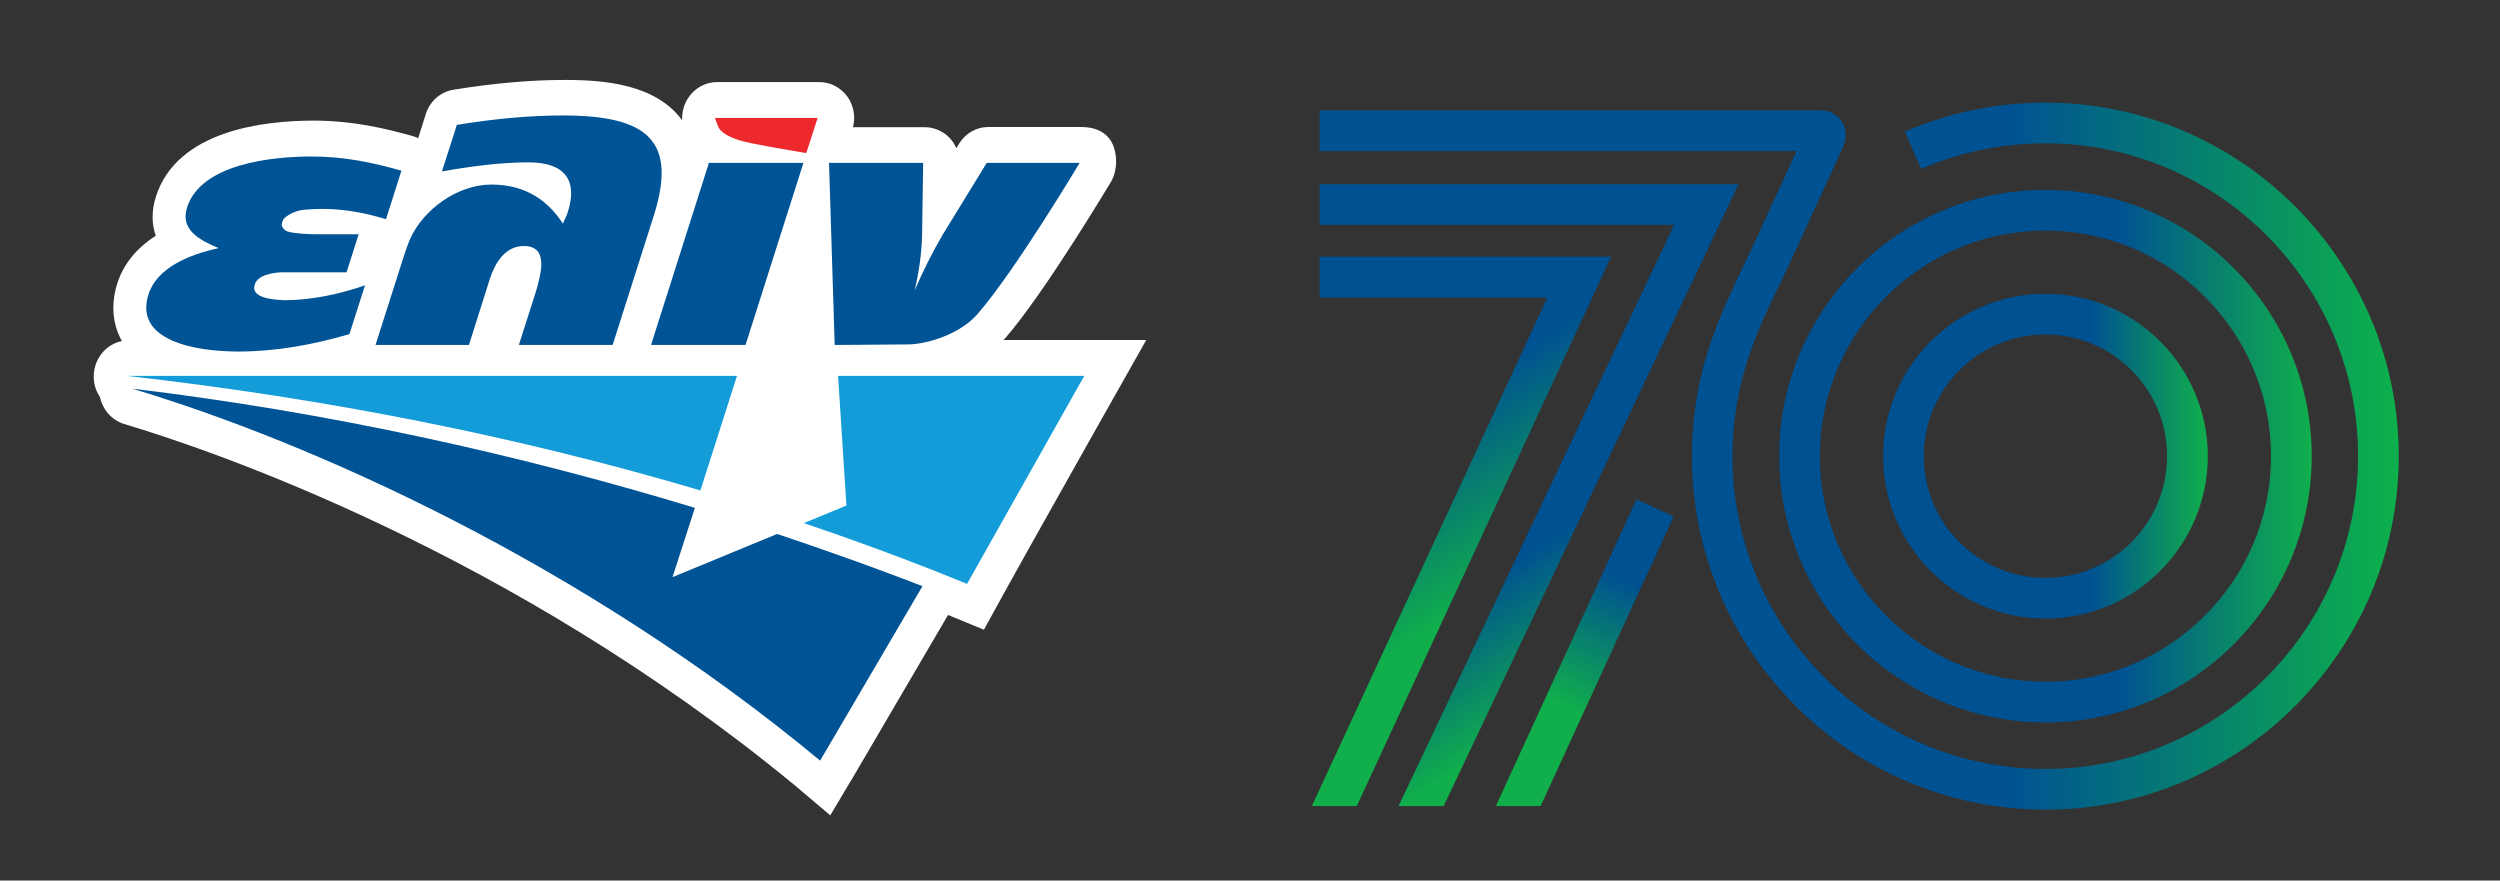 <?xml version="1.0" encoding="utf-8"?>
<!-- Generator: Adobe Illustrator 28.3.0, SVG Export Plug-In . SVG Version: 6.00 Build 0)  -->
<svg version="1.1" id="Layer_1" xmlns="http://www.w3.org/2000/svg" xmlns:xlink="http://www.w3.org/1999/xlink" x="0px" y="0px"
	 viewBox="0 0 1407.4 495.7" style="enable-background:new 0 0 1407.4 495.7;" xml:space="preserve">
<rect x="0" y="0" width="1407.4" height="495.7" fill="#333333" stroke="none"/>
<style type="text/css">
	.st0{fill:#FFFFFF;}
	.st1{fill:#EE292D;}
	.st2{fill:#005395;}
	.st3{fill:#139CD8;}
	.st4{fill:url(#SVGID_1_);}
	.st5{fill:url(#SVGID_00000176045391535037579890000010519193934642452883_);}
	.st6{fill:url(#SVGID_00000054248299465296518240000011790645987420258214_);}
	.st7{fill:url(#SVGID_00000054252244744735930940000016256162418646682295_);}
	.st8{fill:url(#SVGID_00000175293214414936907440000005745886120380823174_);}
	.st9{fill:url(#SVGID_00000127031699925028335350000006412618673337246871_);}
</style>
<g>
	<g>
		<path class="st0" d="M621.3,233.9l24-42.5h-33.6c-0.2,0-0.3,0-0.5,0h-46.3c0.3-0.3,0.6-0.6,0.9-0.9c22.6-26,59.2-87.5,59.6-88.1
			c3.7-6.2,3.9-15.7,0.5-22.2c-3.5-6.4-10.1-8.7-17.1-8.7h-52.4c-6.7,0-12.9,3.5-16.5,9.4c0,0-0.6,1-1.5,2.5c-1-2.1-2.2-4.1-3.8-5.8
			c-3.7-3.8-8.8-6-14-6h-40.4c1.5-5.8,0.4-12.1-3-17c-3.7-5.2-9.6-8.4-15.9-8.4h-57.7c-6.5,0-12.6,3.4-16.3,9.1
			c-2.2,3.4-3.3,7.3-3.3,11.4c0,0.4,0,0.7,0.1,1.1c-14.8-20.2-43-22.8-66.1-22.8c-19.1,0-39.7,1.8-62.7,5.5
			c-7.3,1.2-13.3,6.4-15.6,13.7l-4.3,13.6c-1-0.5-2-0.9-3.1-1.2c-15.3-4.3-33.8-8.7-55.8-8.7c-28,0-76.8,5.5-88.7,42.7
			c-1.3,4-1.9,7.9-1.9,11.7c0,3.6,0.6,7.1,1.8,10.4c-10.9,7-18.2,16-21.7,26.9c-1.5,4.7-2.2,9.4-2.2,13.9c0,6.6,1.7,12.9,4.8,18.5
			c-8.6,1.7-15.3,9.4-15.8,18.8c-0.3,4.6,1,9.1,3.5,12.8c1.6,7.2,6.7,13,13.6,15.1c48.3,14.4,217.5,71.6,377.4,203.3l20.1,17
			l11.2-18.8c0.2-0.4,0.5-0.7,0.7-1.1c0,0,42.6-72.7,54.4-92.9l20.2,8.3l13.2-24C578.6,309.7,608,257.6,621.3,233.9"/>
		<path class="st1" d="M460.3,66.4h-57.7l-0.1,0.2l1.7,4.3c0,0,0.5,4.4,11.8,8c7.6,2.4,27,5.3,37.9,7.3L460.3,66.4z"/>
		<path class="st2" d="M519.1,132.1c-0.2,10.2-1.7,20.6-4.1,31.3c4.5-10.7,9.8-21.1,15.7-31.3l24.8-40.4h52.3
			c0,0-36.4,60.9-57.5,85.1c-9.9,11.4-28.9,17.3-40.1,17.1l-40.3,0.3l-3.2-102.5h53L519.1,132.1z"/>
		<path class="st2" d="M202,131.6l-6.9,21.7h-26h-11.2c-5.2,0.4-12.8,1.6-14.5,6.9c-2.5,7.7,10.7,8.6,17.2,8.8
			c14.1,0,30.5-3.3,44.9-8.4l-8.8,27.5c-21.3,6.2-41.8,9.8-62.5,9.8c-24.6,0-58.9-6.2-50.6-32.2c4.8-15.1,23.2-22.5,39.5-26
			c-10.6-4.5-21.8-10.2-17.8-22.9c7.8-24.6,47.9-28.7,70.1-28.7c18.4,0,34.5,3.4,50.6,8l-8.7,27.3c-10.8-3.3-23-5.8-35.8-5.8
			c-3.3,0-6.9,0.2-10.5,0.5c-3.7,0.4-7.9,2-11,4.8c0,0-0.7,0.9-1.1,2c-0.3,1.1-0.3,2.3-0.3,2.2c0.8,1.6,1.9,2.9,3.6,3.3
			c3.2,1.1,12.5,1.5,16,1.5H202z"/>
		<path class="st2" d="M264,194.2h-52.6l15.2-47.7c1.3-4,2.5-7.8,4.2-11.8c7.1-16.2,26.3-30.8,45.8-30.8c20,0,32.2,9.6,40.3,22
			c1.3-3.5,1.8-3.4,2.8-6.7c5.6-17.5-1.6-27.8-22-27.8c-15.8,0-32.4,2.2-48.9,5.1l8.4-26.2c20.4-3.3,40.2-5.3,59.7-5.3
			c48.4,0,64.5,14.7,51,56.9l-23,72.3h-52.8l9.7-30.4c2.2-8.2,7.9-25.3-6.9-25.3c-11.4,0-16.7,11.1-19.1,18.4L264,194.2z"/>
		<polygon class="st2" points="366.5,194.2 419.7,194.2 452.3,91.7 399.1,91.7 		"/>
		<path class="st2" d="M474.8,313.5c-12.3-4.4-24.7-8.7-37.3-12.9l-58.9,24.3l12.6-39c-99.7-30.3-207.7-54.1-316.8-67.1
			c99.9,29.9,252.7,97.7,387.3,209.4l57.6-98.2C504.6,324.3,489.8,318.8,474.8,313.5"/>
		<path class="st3" d="M414.9,211.6H71.3c113.3,12.8,221.5,34.4,323,64.5L414.9,211.6z"/>
		<path class="st3" d="M471.8,211.6l4.7,73l-24,9.9c8.7,2.9,17.2,5.9,25.7,8.9c22.5,8,44.5,16.4,66.2,25.3l66-117.1H471.8z"/>
	</g>
	<g>
		<linearGradient id="SVGID_1_" gradientUnits="userSpaceOnUse" x1="742.937" y1="256.791" x2="1350.484" y2="256.791">
			<stop  offset="0.638" style="stop-color:#005292"/>
			<stop  offset="1" style="stop-color:#0DB14B"/>
		</linearGradient>
		<path class="st4" d="M1151.5,455.8c-109.7,0-199-89.3-199-199c0-22,3.6-43.6,10.6-64.2c5.3-15.5,12.2-30,18.9-44
			c1.8-3.8,3.6-7.5,5.4-11.3l24-52.3H742.9V62.1h281.9c5.1,0,9.4,2.3,12,6.2c2.9,4.4,2.9,9.8,0.1,15.9l-28.8,62.7
			c-1.8,3.9-3.7,7.7-5.5,11.6c-6.7,14-13,27.2-17.9,41.5c-6.2,18.2-9.4,37.4-9.4,56.8c0,97.1,79,176.1,176.1,176.1
			c97.1,0,176.1-79,176.1-176.1s-79-176.1-176.1-176.1c-24.3,0-47.8,4.9-69.9,14.4l-9.1-21c25-10.8,51.6-16.3,79-16.3
			c109.7,0,199,89.3,199,199S1261.2,455.8,1151.5,455.8z"/>
	</g>
	<g>
		
			<linearGradient id="SVGID_00000095302609101333561190000010344406480852577695_" gradientUnits="userSpaceOnUse" x1="1060.061" y1="256.791" x2="1242.922" y2="256.791">
			<stop  offset="0.638" style="stop-color:#005191"/>
			<stop  offset="1" style="stop-color:#10AF4B"/>
		</linearGradient>
		<path style="fill:url(#SVGID_00000095302609101333561190000010344406480852577695_);" d="M1151.5,348.2c-50.4,0-91.4-41-91.4-91.4
			s41-91.4,91.4-91.4c50.4,0,91.4,41,91.4,91.4S1201.9,348.2,1151.5,348.2z M1151.5,188.3c-37.8,0-68.5,30.7-68.5,68.5
			c0,37.8,30.7,68.5,68.5,68.5c37.8,0,68.5-30.7,68.5-68.5C1220,219,1189.3,188.3,1151.5,188.3z"/>
	</g>
	<g>
		
			<linearGradient id="SVGID_00000057135553254896998020000010389241587387042439_" gradientUnits="userSpaceOnUse" x1="1001.563" y1="256.791" x2="1301.423" y2="256.791">
			<stop  offset="0.638" style="stop-color:#005191"/>
			<stop  offset="1" style="stop-color:#10AF4B"/>
		</linearGradient>
		<path style="fill:url(#SVGID_00000057135553254896998020000010389241587387042439_);" d="M1151.5,406.7
			c-82.7,0-149.9-67.3-149.9-149.9s67.3-149.9,149.9-149.9c82.7,0,149.9,67.3,149.9,149.9S1234.2,406.7,1151.5,406.7z M1151.5,129.8
			c-70,0-127,57-127,127s57,127,127,127c70,0,127-57,127-127S1221.5,129.8,1151.5,129.8z"/>
	</g>
	
		<linearGradient id="SVGID_00000168825619467057970970000001070162650687068584_" gradientUnits="userSpaceOnUse" x1="742.196" y1="174.179" x2="843.351" y2="331.112">
		<stop  offset="0.433" style="stop-color:#005191"/>
		<stop  offset="1" style="stop-color:#10AF4B"/>
	</linearGradient>
	<polygon style="fill:url(#SVGID_00000168825619467057970970000001070162650687068584_);" points="742.9,144.5 742.9,167.5 
		871.1,167.5 738.5,453.8 763.8,453.8 907,144.5 	"/>
	
		<linearGradient id="SVGID_00000134934117591792471580000007471750476554923930_" gradientUnits="userSpaceOnUse" x1="937.438" y1="269.538" x2="880.716" y2="398.109">
		<stop  offset="0.433" style="stop-color:#005191"/>
		<stop  offset="1" style="stop-color:#10AF4B"/>
	</linearGradient>
	<polygon style="fill:url(#SVGID_00000134934117591792471580000007471750476554923930_);" points="942.2,290.7 921.3,281.1 
		842.1,453.8 867.3,453.8 	"/>
	
		<linearGradient id="SVGID_00000157274763967070467800000008733006716942739896_" gradientUnits="userSpaceOnUse" x1="812.423" y1="169.623" x2="935.322" y2="359.644">
		<stop  offset="0.638" style="stop-color:#005191"/>
		<stop  offset="1" style="stop-color:#10AF4B"/>
	</linearGradient>
	<polygon style="fill:url(#SVGID_00000157274763967070467800000008733006716942739896_);" points="742.9,103.7 742.9,126.6 
		942.5,126.6 787.3,453.8 812.7,453.8 978.7,103.7 	"/>
</g>
</svg>
